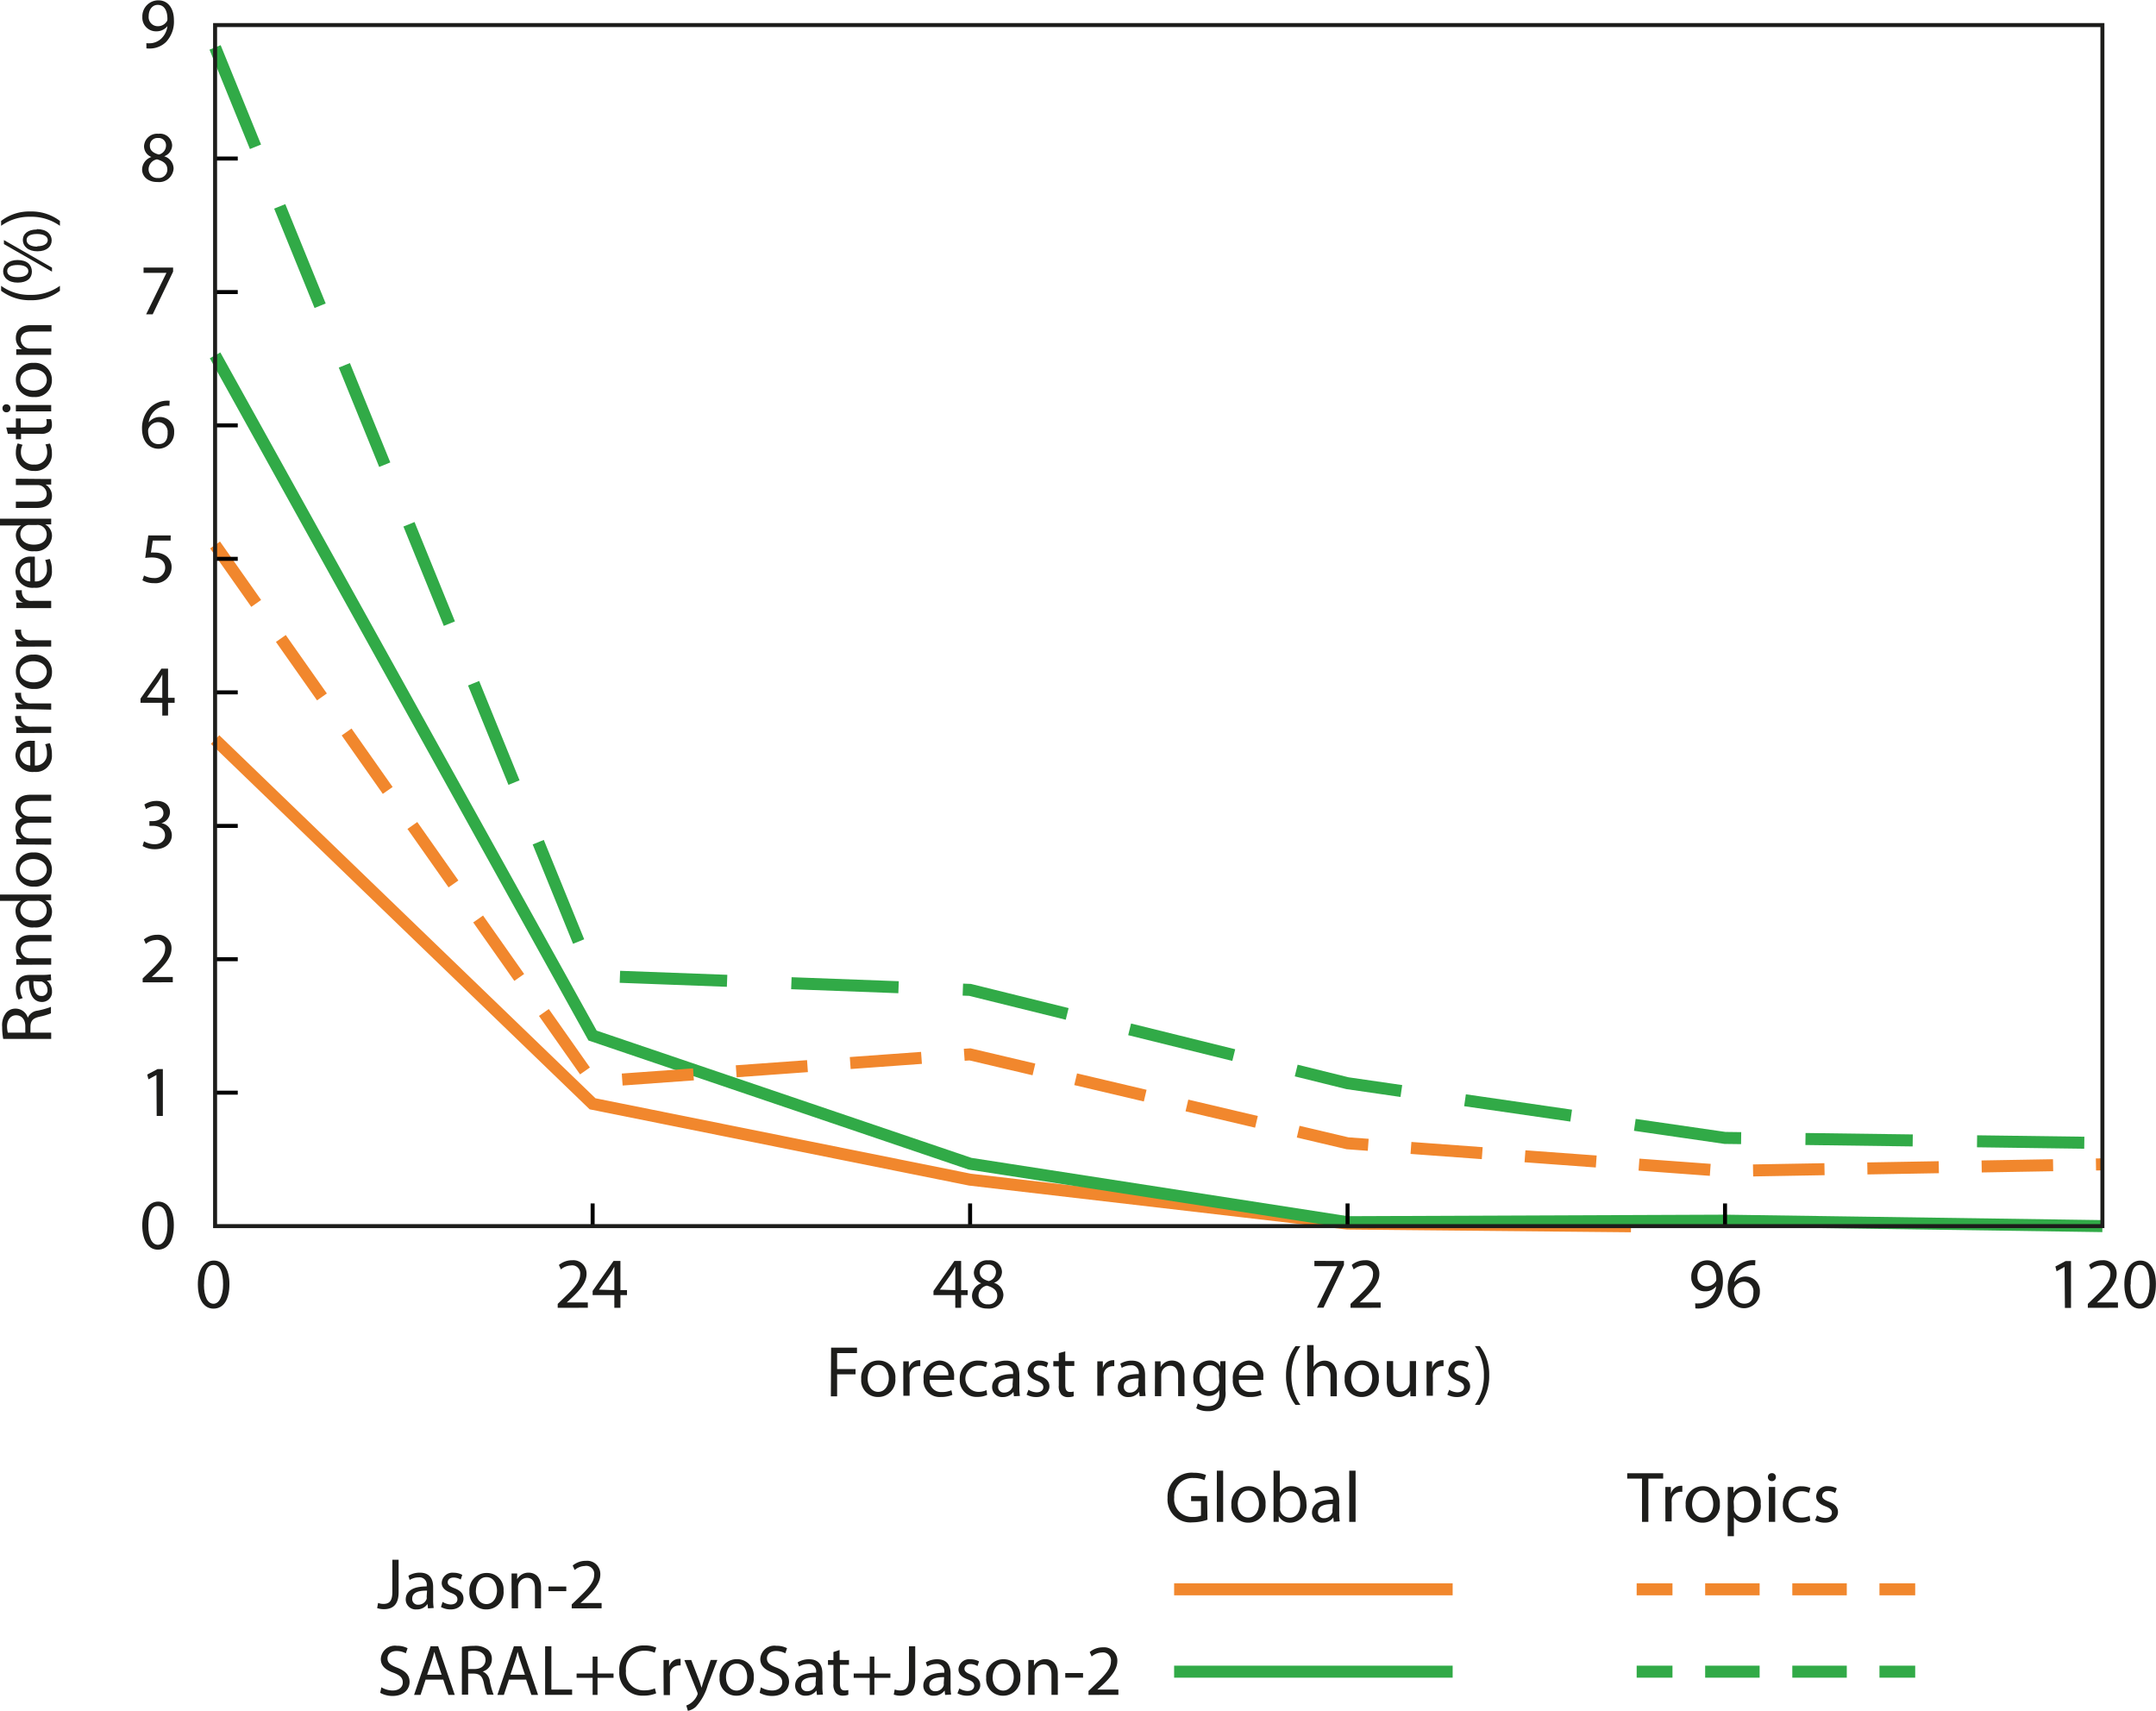 <svg xmlns="http://www.w3.org/2000/svg" viewBox="0 0 269.14 213.57"><title>NL149 S Abdalla_ALTIMETER_Figure 5</title><polyline points="26.85 92.32 73.97 137.79 121.09 147.26 168.21 152.74 203.6 153.08" fill="none" stroke="#f1872d" stroke-miterlimit="10" stroke-width="1.5"/><polyline points="26.85 44.36 73.97 129.27 121.09 145.27 168.21 152.57 215.33 152.38 262.45 153.06" fill="none" stroke="#31aa47" stroke-miterlimit="10" stroke-width="1.5"/><polyline points="26.85 68.03 73.97 135.03 121.09 131.62 168.21 142.72 215.33 146.17 262.45 145.35" fill="none" stroke="#f1872d" stroke-miterlimit="10" stroke-width="1.5" stroke-dasharray="8.92 5.35"/><polyline points="26.85 5.92 73.97 121.81 121.09 123.57 168.21 135.22 215.33 142.05 262.45 142.68" fill="none" stroke="#31aa47" stroke-miterlimit="10" stroke-width="1.5" stroke-dasharray="13.39 8.03"/><path d="M76,156.15v-2.83m47.12,2.83v-2.83m47.12,2.83v-2.83m47.12,2.83v-2.83" transform="translate(-2.02 -3.09)" fill="none" stroke="#000" stroke-miterlimit="10" stroke-width="0.5"/><path d="M259.75,161.24h0l-1,.55-.15-.6,1.28-.68h.67v5.85h-.76Z" transform="translate(-2.02 -3.09)" fill="#1d1d1b"/><path d="M262.65,166.35v-.49l.62-.6c1.49-1.42,2.17-2.18,2.18-3.06a1,1,0,0,0-1.16-1.14,2,2,0,0,0-1.24.5l-.25-.56a2.57,2.57,0,0,1,1.66-.59,1.65,1.65,0,0,1,1.79,1.7c0,1.08-.78,2-2,3.14l-.47.43v0h2.63v.66Z" transform="translate(-2.02 -3.09)" fill="#1d1d1b"/><path d="M271.15,163.36c0,2-.74,3.09-2,3.09-1.14,0-1.92-1.07-1.94-3s.85-3,2-3S271.15,161.5,271.15,163.36Zm-3.18.09c0,1.52.47,2.39,1.19,2.39s1.2-.95,1.2-2.44S270,161,269.17,161,268,161.86,268,163.45Z" transform="translate(-2.02 -3.09)" fill="#1d1d1b"/><path d="M213.63,165.79a3.31,3.31,0,0,0,.64,0,2.21,2.21,0,0,0,1.22-.57,2.57,2.57,0,0,0,.77-1.56h0a1.71,1.71,0,0,1-1.38.63,1.69,1.69,0,0,1-1.73-1.79,2,2,0,0,1,2-2.08c1.2,0,1.94,1,1.94,2.47a3.7,3.7,0,0,1-1,2.75,2.93,2.93,0,0,1-1.7.78,3.71,3.71,0,0,1-.73,0Zm.29-3.37a1.13,1.13,0,0,0,1.13,1.24,1.31,1.31,0,0,0,1.15-.61.52.52,0,0,0,.07-.29c0-1-.37-1.76-1.2-1.76C214.39,161,213.91,161.6,213.91,162.42Z" transform="translate(-2.02 -3.09)" fill="#1d1d1b"/><path d="M221.12,161.05a2.86,2.86,0,0,0-.59,0,2.38,2.38,0,0,0-2,2.08h0a1.78,1.78,0,0,1,3.18,1.21,2,2,0,0,1-1.94,2.06c-1.25,0-2.07-1-2.07-2.49a3.68,3.68,0,0,1,1-2.64,3.18,3.18,0,0,1,1.87-.86,3.78,3.78,0,0,1,.58,0Zm-.22,3.38a1.19,1.19,0,0,0-1.21-1.34,1.3,1.3,0,0,0-1.13.72.67.67,0,0,0-.09.35c0,1,.46,1.67,1.29,1.67S220.9,165.27,220.9,164.43Z" transform="translate(-2.02 -3.09)" fill="#1d1d1b"/><path d="M169.79,160.5V161l-2.55,5.33h-.82l2.54-5.18v0H166.1v-.66Z" transform="translate(-2.02 -3.09)" fill="#1d1d1b"/><path d="M170.61,166.35v-.49l.62-.6c1.49-1.42,2.17-2.18,2.18-3.06a1,1,0,0,0-1.16-1.14,2,2,0,0,0-1.24.5l-.25-.56a2.57,2.57,0,0,1,1.66-.59,1.65,1.65,0,0,1,1.79,1.7c0,1.08-.78,2-2,3.14l-.47.43v0h2.63v.66Z" transform="translate(-2.02 -3.09)" fill="#1d1d1b"/><path d="M121.27,166.35v-1.59h-2.72v-.52l2.61-3.74H122v3.64h.82v.62H122v1.59Zm0-2.21v-2c0-.31,0-.61,0-.92h0c-.18.34-.32.59-.49.86l-1.43,2v0Z" transform="translate(-2.02 -3.09)" fill="#1d1d1b"/><path d="M123.36,164.86a1.67,1.67,0,0,1,1.16-1.57v0a1.45,1.45,0,0,1-.93-1.31,1.64,1.64,0,0,1,1.81-1.56,1.51,1.51,0,0,1,1.7,1.44,1.49,1.49,0,0,1-1,1.37v0a1.62,1.62,0,0,1,1.18,1.51,1.8,1.8,0,0,1-2,1.7C124.1,166.45,123.36,165.72,123.36,164.86Zm3.15,0c0-.71-.5-1.05-1.29-1.28a1.27,1.27,0,0,0-1.05,1.21,1.08,1.08,0,0,0,1.17,1.12A1.06,1.06,0,0,0,126.51,164.83Zm-2.18-2.93c0,.58.44.9,1.12,1.08a1.15,1.15,0,0,0,.89-1.06.91.91,0,0,0-1-1A.93.93,0,0,0,124.33,161.9Z" transform="translate(-2.02 -3.09)" fill="#1d1d1b"/><path d="M71.64,166.35v-.49l.62-.6c1.49-1.42,2.17-2.18,2.18-3.06a1,1,0,0,0-1.16-1.14,2,2,0,0,0-1.24.5l-.25-.56a2.57,2.57,0,0,1,1.66-.59,1.65,1.65,0,0,1,1.79,1.7c0,1.08-.78,2-2,3.14l-.47.43v0h2.63v.66Z" transform="translate(-2.02 -3.09)" fill="#1d1d1b"/><path d="M78.71,166.35v-1.59H76v-.52l2.61-3.74h.86v3.64h.82v.62h-.82v1.59Zm0-2.21v-2c0-.31,0-.61,0-.92h0c-.18.34-.32.59-.49.86l-1.43,2v0Z" transform="translate(-2.02 -3.09)" fill="#1d1d1b"/><path d="M30.66,163.36c0,2-.74,3.09-2,3.09-1.14,0-1.92-1.07-1.94-3s.85-3,2-3S30.66,161.5,30.66,163.36Zm-3.18.09c0,1.52.47,2.39,1.19,2.39s1.2-.95,1.2-2.44S29.5,161,28.68,161,27.49,161.86,27.49,163.45Z" transform="translate(-2.02 -3.09)" fill="#1d1d1b"/><path d="M105.77,171.32H109V172h-2.48v2h2.3v.65h-2.3v2.75h-.78Z" transform="translate(-2.02 -3.09)" fill="#1d1d1b"/><path d="M113.79,175.17a2.13,2.13,0,0,1-2.17,2.31,2.07,2.07,0,0,1-2.09-2.24,2.13,2.13,0,0,1,2.16-2.31A2.06,2.06,0,0,1,113.79,175.17Zm-3.46,0c0,1,.55,1.67,1.32,1.67s1.32-.71,1.32-1.69c0-.74-.37-1.67-1.31-1.67S110.33,174.39,110.33,175.22Z" transform="translate(-2.02 -3.09)" fill="#1d1d1b"/><path d="M114.78,174.39c0-.51,0-1,0-1.36h.69l0,.86h0a1.31,1.31,0,0,1,1.21-1,.87.87,0,0,1,.22,0v.75a1.15,1.15,0,0,0-.27,0,1.11,1.11,0,0,0-1.06,1,2.21,2.21,0,0,0,0,.37v2.32h-.78Z" transform="translate(-2.02 -3.09)" fill="#1d1d1b"/><path d="M118.08,175.35a1.4,1.4,0,0,0,1.49,1.51,2.87,2.87,0,0,0,1.21-.22l.13.57a3.53,3.53,0,0,1-1.45.27,2,2,0,0,1-2.14-2.2,2.11,2.11,0,0,1,2-2.35,1.85,1.85,0,0,1,1.8,2.05,2.94,2.94,0,0,1,0,.37Zm2.32-.57a1.13,1.13,0,0,0-1.1-1.29,1.31,1.31,0,0,0-1.22,1.29Z" transform="translate(-2.02 -3.09)" fill="#1d1d1b"/><path d="M125.25,177.22a2.91,2.91,0,0,1-1.25.25,2.07,2.07,0,0,1-2.17-2.22,2.21,2.21,0,0,1,2.34-2.31,2.66,2.66,0,0,1,1.1.22l-.18.61a1.84,1.84,0,0,0-.92-.21,1.64,1.64,0,0,0,0,3.28,2.26,2.26,0,0,0,1-.22Z" transform="translate(-2.02 -3.09)" fill="#1d1d1b"/><path d="M128.59,177.39l-.06-.55h0a1.62,1.62,0,0,1-1.33.65,1.24,1.24,0,0,1-1.33-1.25c0-1.05.94-1.63,2.62-1.62v-.09a.9.9,0,0,0-1-1,2.17,2.17,0,0,0-1.13.32l-.18-.52a2.7,2.7,0,0,1,1.43-.39c1.33,0,1.66.91,1.66,1.78v1.63a6.16,6.16,0,0,0,.07,1Zm-.12-2.22c-.86,0-1.85.13-1.85,1a.7.7,0,0,0,.75.76,1.08,1.08,0,0,0,1.05-.73.82.82,0,0,0,0-.25Z" transform="translate(-2.02 -3.09)" fill="#1d1d1b"/><path d="M130.41,176.58a2.07,2.07,0,0,0,1,.32c.58,0,.85-.29.85-.65s-.23-.58-.81-.8c-.78-.28-1.15-.71-1.15-1.23a1.34,1.34,0,0,1,1.5-1.28,2.18,2.18,0,0,1,1.07.27l-.2.58a1.7,1.7,0,0,0-.89-.25c-.47,0-.73.27-.73.59s.26.52.83.74c.76.29,1.14.67,1.14,1.31s-.59,1.31-1.63,1.31a2.49,2.49,0,0,1-1.22-.3Z" transform="translate(-2.02 -3.09)" fill="#1d1d1b"/><path d="M135,171.78V173h1.13v.6H135V176c0,.54.15.85.59.85a1.75,1.75,0,0,0,.46-.05l0,.59a2,2,0,0,1-.7.11,1.1,1.1,0,0,1-.85-.33,1.61,1.61,0,0,1-.31-1.13v-2.38h-.68V173h.68v-1Z" transform="translate(-2.02 -3.09)" fill="#1d1d1b"/><path d="M139,174.39c0-.51,0-1,0-1.36h.69l0,.86h0a1.31,1.31,0,0,1,1.21-1,.87.87,0,0,1,.22,0v.75a1.15,1.15,0,0,0-.27,0,1.11,1.11,0,0,0-1.06,1,2.21,2.21,0,0,0,0,.37v2.32H139Z" transform="translate(-2.02 -3.09)" fill="#1d1d1b"/><path d="M144.28,177.39l-.06-.55h0a1.62,1.62,0,0,1-1.33.65,1.24,1.24,0,0,1-1.33-1.25c0-1.05.94-1.63,2.62-1.62v-.09a.9.9,0,0,0-1-1,2.17,2.17,0,0,0-1.13.32l-.18-.52a2.7,2.7,0,0,1,1.43-.39c1.33,0,1.66.91,1.66,1.78v1.63a6.16,6.16,0,0,0,.07,1Zm-.12-2.22c-.86,0-1.85.13-1.85,1a.7.7,0,0,0,.75.76,1.08,1.08,0,0,0,1.05-.73.82.82,0,0,0,0-.25Z" transform="translate(-2.02 -3.09)" fill="#1d1d1b"/><path d="M146.2,174.21c0-.45,0-.82,0-1.18h.7l0,.72h0a1.6,1.6,0,0,1,1.44-.82c.6,0,1.54.36,1.54,1.85v2.6h-.79v-2.51c0-.7-.26-1.29-1-1.29a1.13,1.13,0,0,0-1.06.81,1.14,1.14,0,0,0-.05.37v2.62h-.79Z" transform="translate(-2.02 -3.09)" fill="#1d1d1b"/><path d="M155,173c0,.32,0,.67,0,1.2v2.53a2.51,2.51,0,0,1-.62,2,2.31,2.31,0,0,1-1.58.52,2.81,2.81,0,0,1-1.45-.36l.2-.6a2.45,2.45,0,0,0,1.28.34c.81,0,1.4-.42,1.4-1.52v-.49h0a1.56,1.56,0,0,1-1.39.73,2,2,0,0,1-1.85-2.12,2.09,2.09,0,0,1,2-2.31,1.45,1.45,0,0,1,1.36.76h0l0-.66Zm-.82,1.72a1.13,1.13,0,0,0,0-.36,1.14,1.14,0,0,0-1.11-.84c-.76,0-1.3.64-1.3,1.65,0,.86.43,1.57,1.29,1.57a1.16,1.16,0,0,0,1.1-.81,1.38,1.38,0,0,0,.06-.42Z" transform="translate(-2.02 -3.09)" fill="#1d1d1b"/><path d="M156.67,175.35a1.4,1.4,0,0,0,1.49,1.51,2.86,2.86,0,0,0,1.21-.22l.14.57a3.54,3.54,0,0,1-1.45.27,2,2,0,0,1-2.14-2.2,2.12,2.12,0,0,1,2-2.35,1.85,1.85,0,0,1,1.8,2.05,3,3,0,0,1,0,.37Zm2.32-.57a1.13,1.13,0,0,0-1.1-1.29,1.31,1.31,0,0,0-1.21,1.29Z" transform="translate(-2.02 -3.09)" fill="#1d1d1b"/><path d="M164.36,171.14a5.94,5.94,0,0,0-1.13,3.68,6.06,6.06,0,0,0,1.13,3.65h-.62a5.82,5.82,0,0,1-1.18-3.65,5.94,5.94,0,0,1,1.18-3.68Z" transform="translate(-2.02 -3.09)" fill="#1d1d1b"/><path d="M165.2,171H166v2.72h0a1.47,1.47,0,0,1,.57-.56,1.64,1.64,0,0,1,.81-.22c.58,0,1.52.36,1.52,1.86v2.59h-.79v-2.5c0-.7-.26-1.3-1-1.3a1.14,1.14,0,0,0-1.06.79.94.94,0,0,0-.05.38v2.63h-.79Z" transform="translate(-2.02 -3.09)" fill="#1d1d1b"/><path d="M174.14,175.17a2.13,2.13,0,0,1-2.17,2.31,2.07,2.07,0,0,1-2.09-2.24,2.13,2.13,0,0,1,2.16-2.31A2.06,2.06,0,0,1,174.14,175.17Zm-3.46,0c0,1,.55,1.67,1.32,1.67s1.32-.71,1.32-1.69c0-.74-.37-1.67-1.31-1.67S170.68,174.39,170.68,175.22Z" transform="translate(-2.02 -3.09)" fill="#1d1d1b"/><path d="M178.78,176.2c0,.45,0,.85,0,1.19h-.7l0-.71h0a1.64,1.64,0,0,1-1.44.81c-.68,0-1.5-.38-1.5-1.91V173h.79v2.41c0,.83.25,1.39,1,1.39a1.15,1.15,0,0,0,1-.72,1.16,1.16,0,0,0,.07-.41V173h.79Z" transform="translate(-2.02 -3.09)" fill="#1d1d1b"/><path d="M180.1,174.39c0-.51,0-1,0-1.36h.69l0,.86h0a1.31,1.31,0,0,1,1.21-1,.87.87,0,0,1,.22,0v.75a1.16,1.16,0,0,0-.27,0,1.11,1.11,0,0,0-1.06,1,2.16,2.16,0,0,0,0,.37v2.32h-.78Z" transform="translate(-2.02 -3.09)" fill="#1d1d1b"/><path d="M182.93,176.58a2.08,2.08,0,0,0,1,.32c.58,0,.85-.29.85-.65s-.22-.58-.81-.8c-.78-.28-1.15-.71-1.15-1.23a1.34,1.34,0,0,1,1.5-1.28,2.18,2.18,0,0,1,1.07.27l-.2.58a1.7,1.7,0,0,0-.89-.25c-.47,0-.73.27-.73.59s.26.52.83.74c.76.29,1.14.67,1.14,1.31s-.59,1.31-1.63,1.31a2.49,2.49,0,0,1-1.22-.3Z" transform="translate(-2.02 -3.09)" fill="#1d1d1b"/><path d="M186.13,178.47a6.09,6.09,0,0,0,1.13-3.68,6,6,0,0,0-1.13-3.66h.61a5.73,5.73,0,0,1,1.18,3.66,5.84,5.84,0,0,1-1.18,3.67Z" transform="translate(-2.02 -3.09)" fill="#1d1d1b"/><path d="M2.42,132.78a8.15,8.15,0,0,1-.13-1.5,2.48,2.48,0,0,1,.5-1.76A1.51,1.51,0,0,1,3.94,129a1.59,1.59,0,0,1,1.55,1.14h0a1.51,1.51,0,0,1,1.22-.89,9.66,9.66,0,0,0,1.67-.47v.81A7.88,7.88,0,0,1,7,130c-.84.18-1.15.5-1.18,1.21V132H8.41v.78ZM5.18,132v-.8c0-.84-.46-1.37-1.15-1.37s-1.13.57-1.13,1.4A3.2,3.2,0,0,0,3,132Z" transform="translate(-2.02 -3.09)" fill="#1d1d1b"/><path d="M8.41,125.45l-.55.06v0a1.62,1.62,0,0,1,.65,1.33,1.24,1.24,0,0,1-1.25,1.33c-1.05,0-1.63-.94-1.62-2.62H5.54a.9.9,0,0,0-1,1,2.17,2.17,0,0,0,.32,1.13l-.52.18A2.71,2.71,0,0,1,4,126.45c0-1.33.91-1.66,1.78-1.66H7.36a6.16,6.16,0,0,0,1-.07Zm-2.22.12c0,.86.14,1.85,1,1.85a.7.7,0,0,0,.76-.75,1.08,1.08,0,0,0-.73-1.05.85.85,0,0,0-.25,0Z" transform="translate(-2.02 -3.09)" fill="#1d1d1b"/><path d="M5.23,123.52c-.45,0-.82,0-1.18,0v-.7l.72,0v0A1.6,1.6,0,0,1,4,121.35c0-.6.36-1.54,1.85-1.54h2.6v.79H5.9c-.7,0-1.29.26-1.29,1a1.16,1.16,0,0,0,1.18,1.12H8.41v.79Z" transform="translate(-2.02 -3.09)" fill="#1d1d1b"/><path d="M2,114.76H7.28c.39,0,.83,0,1.13,0v.71l-.76,0v0A1.61,1.61,0,0,1,8.51,117a2,2,0,0,1-2.21,1.86,2.08,2.08,0,0,1-2.34-2,1.46,1.46,0,0,1,.67-1.31v0H2Zm3.81.79a1.38,1.38,0,0,0-.33,0,1.16,1.16,0,0,0-.92,1.14c0,.82.72,1.31,1.68,1.31s1.61-.43,1.61-1.29a1.19,1.19,0,0,0-.95-1.16,1.36,1.36,0,0,0-.34,0Z" transform="translate(-2.02 -3.09)" fill="#1d1d1b"/><path d="M6.19,109.51a2.13,2.13,0,0,1,2.31,2.17,2.07,2.07,0,0,1-2.24,2.09A2.13,2.13,0,0,1,4,111.6,2.06,2.06,0,0,1,6.19,109.51Zm0,3.46c1,0,1.67-.55,1.67-1.32s-.71-1.32-1.69-1.32c-.74,0-1.67.37-1.67,1.31S5.41,113,6.24,113Z" transform="translate(-2.02 -3.09)" fill="#1d1d1b"/><path d="M5.23,108.51c-.45,0-.82,0-1.18,0v-.69l.7,0v0a1.5,1.5,0,0,1-.8-1.37,1.29,1.29,0,0,1,.87-1.23v0a1.8,1.8,0,0,1-.57-.49,1.49,1.49,0,0,1-.31-1c0-.58.38-1.43,1.89-1.43H8.41v.77H5.94c-.84,0-1.34.31-1.34.95a1,1,0,0,0,.72.94,1.3,1.3,0,0,0,.4.06H8.41v.77H5.8c-.69,0-1.2.31-1.2.91a1.08,1.08,0,0,0,.79,1,1.1,1.1,0,0,0,.39.06H8.41v.77Z" transform="translate(-2.02 -3.09)" fill="#1d1d1b"/><path d="M6.37,98.65a1.4,1.4,0,0,0,1.51-1.49A2.86,2.86,0,0,0,7.66,96l.57-.14a3.54,3.54,0,0,1,.27,1.45,2,2,0,0,1-2.2,2.14,2.12,2.12,0,0,1-2.35-2A1.85,1.85,0,0,1,6,95.57a3,3,0,0,1,.37,0Zm-.57-2.32a1.13,1.13,0,0,0-1.29,1.1,1.31,1.31,0,0,0,1.29,1.21Z" transform="translate(-2.02 -3.09)" fill="#1d1d1b"/><path d="M5.41,94.59c-.51,0-1,0-1.36,0v-.69l.86,0v0a1.31,1.31,0,0,1-1-1.21.85.85,0,0,1,0-.22h.75a1.19,1.19,0,0,0,0,.27,1.11,1.11,0,0,0,1,1.06,2.17,2.17,0,0,0,.37,0H8.41v.78Z" transform="translate(-2.02 -3.09)" fill="#1d1d1b"/><path d="M5.41,91.61c-.51,0-1,0-1.36,0V91l.86,0v0a1.31,1.31,0,0,1-1-1.21.85.85,0,0,1,0-.22h.75a1.19,1.19,0,0,0,0,.27,1.11,1.11,0,0,0,1,1.06,2.17,2.17,0,0,0,.37,0H8.41v.78Z" transform="translate(-2.02 -3.09)" fill="#1d1d1b"/><path d="M6.19,84.81A2.13,2.13,0,0,1,8.51,87a2.07,2.07,0,0,1-2.24,2.09A2.13,2.13,0,0,1,4,86.91,2.06,2.06,0,0,1,6.19,84.81Zm0,3.46c1,0,1.67-.55,1.67-1.32s-.71-1.32-1.69-1.32c-.74,0-1.67.37-1.67,1.31S5.41,88.27,6.24,88.27Z" transform="translate(-2.02 -3.09)" fill="#1d1d1b"/><path d="M5.41,83.81c-.51,0-1,0-1.36,0v-.69l.86,0v0a1.31,1.31,0,0,1-1-1.21.85.85,0,0,1,0-.22h.75a1.18,1.18,0,0,0,0,.27,1.11,1.11,0,0,0,1,1.06,2.17,2.17,0,0,0,.37,0H8.41v.78Z" transform="translate(-2.02 -3.09)" fill="#1d1d1b"/><path d="M5.41,79c-.51,0-1,0-1.36,0v-.69l.86,0v0A1.31,1.31,0,0,1,4,77a.86.86,0,0,1,0-.23h.75a1.19,1.19,0,0,0,0,.27,1.11,1.11,0,0,0,1,1.06,2.22,2.22,0,0,0,.37,0H8.41V79Z" transform="translate(-2.02 -3.09)" fill="#1d1d1b"/><path d="M6.37,75.67a1.4,1.4,0,0,0,1.51-1.49A2.87,2.87,0,0,0,7.66,73l.57-.13a3.53,3.53,0,0,1,.27,1.45,2,2,0,0,1-2.2,2.14,2.12,2.12,0,0,1-2.35-2A1.85,1.85,0,0,1,6,72.58a2.94,2.94,0,0,1,.37,0Zm-.57-2.32a1.13,1.13,0,0,0-1.29,1.1,1.31,1.31,0,0,0,1.29,1.22Z" transform="translate(-2.02 -3.09)" fill="#1d1d1b"/><path d="M2,67.84H7.28c.39,0,.83,0,1.13,0v.71l-.76,0v0a1.61,1.61,0,0,1,.86,1.49,2,2,0,0,1-2.21,1.86A2.08,2.08,0,0,1,4,70a1.46,1.46,0,0,1,.67-1.31v0H2Zm3.81.79a1.41,1.41,0,0,0-.33,0,1.17,1.17,0,0,0-.92,1.14c0,.82.72,1.31,1.68,1.31s1.61-.43,1.61-1.29a1.19,1.19,0,0,0-.95-1.16,1.39,1.39,0,0,0-.34,0Z" transform="translate(-2.02 -3.09)" fill="#1d1d1b"/><path d="M7.22,62.88c.45,0,.85,0,1.19,0v.7l-.71,0v0A1.64,1.64,0,0,1,8.51,65c0,.68-.38,1.5-1.91,1.5H4v-.79H6.46c.83,0,1.39-.25,1.39-1a1.15,1.15,0,0,0-.72-1,1.16,1.16,0,0,0-.41-.07H4v-.79Z" transform="translate(-2.02 -3.09)" fill="#1d1d1b"/><path d="M8.25,58.46a2.92,2.92,0,0,1,.25,1.25,2.07,2.07,0,0,1-2.22,2.17A2.21,2.21,0,0,1,4,59.54a2.65,2.65,0,0,1,.23-1.1l.61.18a1.83,1.83,0,0,0-.21.92,1.51,1.51,0,0,0,1.65,1.54,1.49,1.49,0,0,0,1.63-1.51,2.25,2.25,0,0,0-.22-1Z" transform="translate(-2.02 -3.09)" fill="#1d1d1b"/><path d="M2.8,56.46H4V55.33h.6v1.13H7c.54,0,.85-.15.85-.59a1.74,1.74,0,0,0-.05-.46l.59,0a1.94,1.94,0,0,1,.11.7,1.1,1.1,0,0,1-.33.85A1.61,1.61,0,0,1,7,57.24H4.65v.68H4v-.68H3Z" transform="translate(-2.02 -3.09)" fill="#1d1d1b"/><path d="M2.83,53.56a.49.49,0,0,1,0,1,.48.48,0,0,1-.5-.5A.47.47,0,0,1,2.83,53.56Zm5.58.88H4v-.79H8.41Z" transform="translate(-2.02 -3.09)" fill="#1d1d1b"/><path d="M6.19,48.39a2.13,2.13,0,0,1,2.31,2.17,2.07,2.07,0,0,1-2.24,2.09A2.13,2.13,0,0,1,4,50.49,2.06,2.06,0,0,1,6.19,48.39Zm0,3.46c1,0,1.67-.55,1.67-1.32S7.2,49.2,6.22,49.2c-.74,0-1.67.37-1.67,1.31S5.41,51.85,6.24,51.85Z" transform="translate(-2.02 -3.09)" fill="#1d1d1b"/><path d="M5.23,47.39c-.45,0-.82,0-1.18,0v-.7l.72,0v0A1.6,1.6,0,0,1,4,45.22c0-.6.36-1.54,1.85-1.54h2.6v.79H5.9c-.7,0-1.29.26-1.29,1A1.16,1.16,0,0,0,5.79,46.6H8.41v.79Z" transform="translate(-2.02 -3.09)" fill="#1d1d1b"/><path d="M2.16,38.77A5.94,5.94,0,0,0,5.84,39.9,6.07,6.07,0,0,0,9.5,38.77v.62a5.82,5.82,0,0,1-3.66,1.18,5.94,5.94,0,0,1-3.68-1.18Z" transform="translate(-2.02 -3.09)" fill="#1d1d1b"/><path d="M8.51,37l-6-3.44v-.5l6,3.44ZM4.2,35.55C5.44,35.55,6,36.19,6,37s-.58,1.36-1.76,1.37-1.83-.64-1.83-1.41S3.09,35.55,4.2,35.55Zm.05,2.14c.75,0,1.31-.26,1.31-.76s-.56-.76-1.33-.76-1.31.21-1.31.76S3.52,37.69,4.26,37.69Zm2.37-6c1.23,0,1.85.65,1.85,1.4s-.58,1.36-1.76,1.37-1.84-.64-1.84-1.41S5.51,31.74,6.62,31.74Zm.05,2.14c.75,0,1.31-.28,1.31-.77s-.56-.76-1.33-.76-1.31.21-1.31.76S5.94,33.88,6.68,33.88Z" transform="translate(-2.02 -3.09)" fill="#1d1d1b"/><path d="M9.5,31.28a6.09,6.09,0,0,0-3.68-1.13,6,6,0,0,0-3.66,1.13v-.61a5.73,5.73,0,0,1,3.66-1.18A5.84,5.84,0,0,1,9.5,30.67Z" transform="translate(-2.02 -3.09)" fill="#1d1d1b"/><path d="M28.87,139.49H31.7m-2.83-16.66H31.7m-2.83-16.64H31.7M28.87,89.52H31.7M28.87,72.85H31.7M28.87,56.19H31.7M28.87,39.55H31.7M28.87,22.88H31.7" transform="translate(-2.02 -3.09)" fill="none" stroke="#000" stroke-miterlimit="10" stroke-width="0.5"/><path d="M23.72,156c0,2-.74,3.09-2,3.09-1.14,0-1.92-1.07-1.94-3s.85-3,2-3S23.72,154.15,23.72,156Zm-3.18.09c0,1.52.47,2.39,1.19,2.39s1.2-.95,1.2-2.44-.37-2.39-1.19-2.39S20.54,154.51,20.54,156.11Z" transform="translate(-2.02 -3.09)" fill="#1d1d1b"/><path d="M21.55,137.28h0l-1,.55-.15-.6,1.28-.68h.67v5.85h-.77Z" transform="translate(-2.02 -3.09)" fill="#1d1d1b"/><path d="M19.83,125.72v-.49l.62-.6c1.49-1.42,2.17-2.18,2.18-3.06a1,1,0,0,0-1.16-1.14,2,2,0,0,0-1.24.5l-.25-.56a2.57,2.57,0,0,1,1.66-.59,1.65,1.65,0,0,1,1.79,1.7c0,1.08-.78,2-2,3.14l-.47.43v0h2.63v.66Z" transform="translate(-2.02 -3.09)" fill="#1d1d1b"/><path d="M20,108.11a2.65,2.65,0,0,0,1.3.37c1,0,1.33-.65,1.32-1.13,0-.82-.75-1.17-1.51-1.17h-.44v-.59h.44c.58,0,1.31-.3,1.31-1,0-.47-.3-.88-1-.88a2.15,2.15,0,0,0-1.17.39l-.21-.58a2.79,2.79,0,0,1,1.53-.45c1.15,0,1.67.68,1.67,1.4a1.45,1.45,0,0,1-1.08,1.38v0a1.52,1.52,0,0,1,1.31,1.5c0,.94-.73,1.75-2.13,1.75a3,3,0,0,1-1.52-.4Z" transform="translate(-2.02 -3.09)" fill="#1d1d1b"/><path d="M22.28,92.42V90.82H19.56V90.3l2.61-3.74H23V90.2h.82v.62H23v1.59Zm0-2.21v-2c0-.31,0-.61,0-.92h0c-.18.34-.32.59-.49.86l-1.43,2v0Z" transform="translate(-2.02 -3.09)" fill="#1d1d1b"/><path d="M23.32,70.57H21.09l-.23,1.5a3.12,3.12,0,0,1,.48,0,2.47,2.47,0,0,1,1.26.32,1.67,1.67,0,0,1,.84,1.5,2,2,0,0,1-2.18,2,2.86,2.86,0,0,1-1.46-.36l.2-.6a2.62,2.62,0,0,0,1.25.32,1.29,1.29,0,0,0,1.39-1.27c0-.76-.51-1.3-1.68-1.3a6.07,6.07,0,0,0-.81.06l.38-2.81h2.8Z" transform="translate(-2.02 -3.09)" fill="#1d1d1b"/><path d="M23.17,53.75a2.86,2.86,0,0,0-.59,0,2.38,2.38,0,0,0-2,2.08h0a1.78,1.78,0,0,1,3.18,1.22,2,2,0,0,1-1.94,2.06c-1.25,0-2.07-1-2.07-2.49a3.68,3.68,0,0,1,1-2.64,3.19,3.19,0,0,1,1.87-.86,3.85,3.85,0,0,1,.58,0Zm-.23,3.38a1.19,1.19,0,0,0-1.21-1.34,1.3,1.3,0,0,0-1.13.72.68.68,0,0,0-.09.35c0,1,.46,1.67,1.29,1.67S22.95,58,22.95,57.13Z" transform="translate(-2.02 -3.09)" fill="#1d1d1b"/><path d="M23.63,36.49V37l-2.55,5.33h-.82l2.54-5.18v0H19.94v-.66Z" transform="translate(-2.02 -3.09)" fill="#1d1d1b"/><path d="M19.76,24.26a1.67,1.67,0,0,1,1.16-1.57v0A1.45,1.45,0,0,1,20,21.35a1.64,1.64,0,0,1,1.81-1.56,1.51,1.51,0,0,1,1.7,1.44,1.49,1.49,0,0,1-1,1.37v0a1.62,1.62,0,0,1,1.18,1.51,1.8,1.8,0,0,1-2,1.7C20.5,25.84,19.76,25.11,19.76,24.26Zm3.15,0c0-.71-.5-1.05-1.29-1.28a1.27,1.27,0,0,0-1.05,1.21,1.08,1.08,0,0,0,1.17,1.12A1.06,1.06,0,0,0,22.91,24.22ZM20.73,21.3c0,.58.44.9,1.12,1.08a1.15,1.15,0,0,0,.89-1.06.91.91,0,0,0-1-1A.93.93,0,0,0,20.73,21.3Z" transform="translate(-2.02 -3.09)" fill="#1d1d1b"/><path d="M20.29,8.48a3.31,3.31,0,0,0,.64,0,2.21,2.21,0,0,0,1.22-.57,2.57,2.57,0,0,0,.77-1.56h0A1.72,1.72,0,0,1,21.52,7a1.7,1.7,0,0,1-1.73-1.79,2,2,0,0,1,2-2.08c1.2,0,1.94,1,1.94,2.47a3.7,3.7,0,0,1-1,2.75,2.92,2.92,0,0,1-1.7.78,3.67,3.67,0,0,1-.73,0Zm.29-3.37A1.13,1.13,0,0,0,21.7,6.36a1.31,1.31,0,0,0,1.15-.61.52.52,0,0,0,.07-.29c0-1-.37-1.76-1.2-1.76C21.05,3.69,20.58,4.28,20.58,5.11Z" transform="translate(-2.02 -3.09)" fill="#1d1d1b"/><polygon points="26.85 153.06 26.85 3.13 262.45 3.13 262.45 153.06 26.85 153.06 26.85 153.06" fill="none" stroke="#1d1d1b" stroke-miterlimit="10" stroke-width="0.5"/><path d="M152.75,192.8a5.63,5.63,0,0,1-1.86.33,2.85,2.85,0,0,1-3.12-3.06,3,3,0,0,1,3.29-3.13,3.75,3.75,0,0,1,1.51.28l-.19.64a3.16,3.16,0,0,0-1.34-.26A2.27,2.27,0,0,0,148.6,190a2.22,2.22,0,0,0,2.34,2.45,2.56,2.56,0,0,0,1-.16v-1.81h-1.23v-.63h2Z" transform="translate(-2.02 -3.09)" fill="#1d1d1b"/><path d="M153.92,186.68h.79v6.39h-.79Z" transform="translate(-2.02 -3.09)" fill="#1d1d1b"/><path d="M160,190.86a2.13,2.13,0,0,1-2.17,2.31,2.07,2.07,0,0,1-2.09-2.24,2.13,2.13,0,0,1,2.16-2.31A2.06,2.06,0,0,1,160,190.86Zm-3.46,0c0,1,.55,1.67,1.32,1.67s1.32-.71,1.32-1.69c0-.74-.37-1.67-1.31-1.67S156.53,190.07,156.53,190.9Z" transform="translate(-2.02 -3.09)" fill="#1d1d1b"/><path d="M161,193.07c0-.3,0-.74,0-1.12v-5.27h.78v2.74h0a1.62,1.62,0,0,1,1.49-.8c1.08,0,1.84.9,1.84,2.22a2.07,2.07,0,0,1-2,2.33,1.55,1.55,0,0,1-1.46-.82h0l0,.72Zm.82-1.75a1.45,1.45,0,0,0,0,.29,1.22,1.22,0,0,0,1.19.93c.83,0,1.32-.67,1.32-1.67s-.45-1.62-1.3-1.62a1.26,1.26,0,0,0-1.21,1,1.58,1.58,0,0,0,0,.32Z" transform="translate(-2.02 -3.09)" fill="#1d1d1b"/><path d="M168.52,193.07l-.06-.55h0a1.62,1.62,0,0,1-1.33.65,1.24,1.24,0,0,1-1.33-1.25c0-1.05.94-1.63,2.62-1.62v-.09a.9.9,0,0,0-1-1,2.17,2.17,0,0,0-1.13.32l-.18-.52a2.7,2.7,0,0,1,1.43-.39c1.33,0,1.66.91,1.66,1.78V192a6.16,6.16,0,0,0,.07,1Zm-.12-2.22c-.86,0-1.85.13-1.85,1a.7.7,0,0,0,.75.76,1.08,1.08,0,0,0,1.05-.73.84.84,0,0,0,0-.25Z" transform="translate(-2.02 -3.09)" fill="#1d1d1b"/><path d="M170.45,186.68h.79v6.39h-.79Z" transform="translate(-2.02 -3.09)" fill="#1d1d1b"/><path d="M207,187.67h-1.85V187h4.49v.67h-1.85v5.4H207Z" transform="translate(-2.02 -3.09)" fill="#1d1d1b"/><path d="M209.91,190.07c0-.51,0-1,0-1.36h.69l0,.86h0a1.31,1.31,0,0,1,1.21-1,.88.88,0,0,1,.22,0v.75a1.16,1.16,0,0,0-.27,0,1.11,1.11,0,0,0-1.06,1,2.16,2.16,0,0,0,0,.37v2.32h-.78Z" transform="translate(-2.02 -3.09)" fill="#1d1d1b"/><path d="M216.71,190.86a2.13,2.13,0,0,1-2.17,2.31,2.07,2.07,0,0,1-2.09-2.24,2.13,2.13,0,0,1,2.16-2.31A2.06,2.06,0,0,1,216.71,190.86Zm-3.46,0c0,1,.55,1.67,1.32,1.67s1.32-.71,1.32-1.69c0-.74-.37-1.67-1.31-1.67S213.25,190.07,213.25,190.9Z" transform="translate(-2.02 -3.09)" fill="#1d1d1b"/><path d="M217.7,190.14c0-.56,0-1,0-1.42h.71l0,.75h0a1.71,1.71,0,0,1,1.55-.85,2,2,0,0,1,1.85,2.21,2.06,2.06,0,0,1-2,2.34,1.53,1.53,0,0,1-1.34-.68h0v2.37h-.78Zm.78,1.16a1.74,1.74,0,0,0,0,.32,1.22,1.22,0,0,0,1.19.93c.84,0,1.32-.68,1.32-1.68s-.46-1.62-1.3-1.62a1.26,1.26,0,0,0-1.2,1,1.31,1.31,0,0,0-.05.32Z" transform="translate(-2.02 -3.09)" fill="#1d1d1b"/><path d="M223.71,187.49a.49.49,0,0,1-1,0,.48.48,0,0,1,.5-.5A.47.47,0,0,1,223.71,187.49Zm-.88,5.58v-4.36h.79v4.36Z" transform="translate(-2.02 -3.09)" fill="#1d1d1b"/><path d="M228,192.91a2.91,2.91,0,0,1-1.25.25,2.07,2.07,0,0,1-2.17-2.22,2.21,2.21,0,0,1,2.34-2.31,2.66,2.66,0,0,1,1.1.22l-.18.61a1.84,1.84,0,0,0-.92-.21,1.64,1.64,0,0,0,0,3.28,2.26,2.26,0,0,0,1-.22Z" transform="translate(-2.02 -3.09)" fill="#1d1d1b"/><path d="M228.85,192.26a2.08,2.08,0,0,0,1,.32c.58,0,.85-.29.85-.65s-.22-.58-.81-.8c-.78-.28-1.15-.71-1.15-1.23a1.34,1.34,0,0,1,1.5-1.28,2.18,2.18,0,0,1,1.07.27l-.2.58a1.7,1.7,0,0,0-.89-.25c-.47,0-.73.27-.73.59s.26.52.83.74c.76.29,1.14.67,1.14,1.31s-.59,1.31-1.63,1.31a2.49,2.49,0,0,1-1.22-.3Z" transform="translate(-2.02 -3.09)" fill="#1d1d1b"/><path d="M51,197.8h.78v4.06c0,1.61-.79,2.11-1.84,2.11a2.53,2.53,0,0,1-.84-.14l.12-.64a1.86,1.86,0,0,0,.66.12c.7,0,1.12-.31,1.12-1.5Z" transform="translate(-2.02 -3.09)" fill="#1d1d1b"/><path d="M55.45,203.87l-.06-.55h0A1.62,1.62,0,0,1,54,204a1.24,1.24,0,0,1-1.33-1.25c0-1.05.94-1.63,2.62-1.62V201a.9.9,0,0,0-1-1,2.17,2.17,0,0,0-1.13.32L53,199.8a2.7,2.7,0,0,1,1.43-.39c1.33,0,1.66.91,1.66,1.78v1.63a6.16,6.16,0,0,0,.07,1Zm-.12-2.22c-.86,0-1.85.13-1.85,1a.7.7,0,0,0,.75.76,1.08,1.08,0,0,0,1.05-.73.82.82,0,0,0,0-.25Z" transform="translate(-2.02 -3.09)" fill="#1d1d1b"/><path d="M57.27,203.06a2.07,2.07,0,0,0,1,.32c.58,0,.85-.29.85-.65s-.23-.58-.81-.8c-.78-.28-1.15-.71-1.15-1.23a1.34,1.34,0,0,1,1.5-1.28,2.18,2.18,0,0,1,1.07.27l-.2.58a1.7,1.7,0,0,0-.89-.25c-.47,0-.73.27-.73.59s.26.52.83.74c.76.29,1.14.67,1.14,1.31S59.33,204,58.29,204a2.49,2.49,0,0,1-1.22-.3Z" transform="translate(-2.02 -3.09)" fill="#1d1d1b"/><path d="M64.88,201.66A2.13,2.13,0,0,1,62.71,204a2.07,2.07,0,0,1-2.09-2.24,2.13,2.13,0,0,1,2.16-2.31A2.06,2.06,0,0,1,64.88,201.66Zm-3.46,0c0,1,.55,1.67,1.32,1.67s1.32-.71,1.32-1.69c0-.74-.37-1.67-1.31-1.67S61.43,200.87,61.43,201.7Z" transform="translate(-2.02 -3.09)" fill="#1d1d1b"/><path d="M65.88,200.69c0-.45,0-.82,0-1.18h.7l0,.72h0a1.6,1.6,0,0,1,1.44-.82c.6,0,1.54.36,1.54,1.85v2.6H68.8v-2.51c0-.7-.26-1.29-1-1.29a1.13,1.13,0,0,0-1.06.81,1.14,1.14,0,0,0-.05.37v2.62h-.79Z" transform="translate(-2.02 -3.09)" fill="#1d1d1b"/><path d="M72.71,201.14v.58H70.49v-.58Z" transform="translate(-2.02 -3.09)" fill="#1d1d1b"/><path d="M73.39,203.87v-.49l.62-.6c1.49-1.42,2.17-2.18,2.18-3.06A1,1,0,0,0,75,198.58a2,2,0,0,0-1.24.5l-.25-.56a2.57,2.57,0,0,1,1.66-.59,1.65,1.65,0,0,1,1.79,1.7c0,1.08-.78,2-2,3.14l-.47.43v0h2.63v.66Z" transform="translate(-2.02 -3.09)" fill="#1d1d1b"/><path d="M49.63,213.72a2.78,2.78,0,0,0,1.4.4c.8,0,1.27-.42,1.27-1s-.32-.89-1.14-1.21c-1-.35-1.6-.86-1.6-1.72a1.75,1.75,0,0,1,2-1.65,2.77,2.77,0,0,1,1.34.3l-.22.64a2.41,2.41,0,0,0-1.15-.29c-.83,0-1.14.5-1.14.91,0,.57.37.85,1.21,1.17,1,.4,1.55.89,1.55,1.78s-.69,1.75-2.12,1.75a3.14,3.14,0,0,1-1.55-.39Z" transform="translate(-2.02 -3.09)" fill="#1d1d1b"/><path d="M55.15,212.76l-.63,1.91h-.81l2.06-6.07h.95l2.07,6.07H58l-.65-1.91Zm2-.61-.59-1.75c-.14-.4-.23-.76-.32-1.11h0c-.09.36-.19.73-.31,1.1l-.59,1.76Z" transform="translate(-2.02 -3.09)" fill="#1d1d1b"/><path d="M59.68,208.68a8.15,8.15,0,0,1,1.5-.13,2.48,2.48,0,0,1,1.76.5,1.51,1.51,0,0,1,.48,1.15,1.59,1.59,0,0,1-1.14,1.55v0a1.51,1.51,0,0,1,.89,1.22,9.66,9.66,0,0,0,.47,1.67h-.81a7.88,7.88,0,0,1-.41-1.45c-.18-.84-.5-1.15-1.22-1.18h-.74v2.63h-.78Zm.78,2.76h.8c.84,0,1.37-.46,1.37-1.15s-.57-1.13-1.4-1.13a3.21,3.21,0,0,0-.77.07Z" transform="translate(-2.02 -3.09)" fill="#1d1d1b"/><path d="M65.55,212.76l-.63,1.91h-.81l2.06-6.07h.95l2.07,6.07h-.84l-.65-1.91Zm2-.61-.59-1.75c-.14-.4-.23-.76-.32-1.11h0c-.09.36-.19.73-.31,1.1l-.59,1.76Z" transform="translate(-2.02 -3.09)" fill="#1d1d1b"/><path d="M70.07,208.6h.78V214h2.59v.66H70.07Z" transform="translate(-2.02 -3.09)" fill="#1d1d1b"/><path d="M76.61,209.88V212h2v.54h-2v2.13H76v-2.13H74V212h2v-2.12Z" transform="translate(-2.02 -3.09)" fill="#1d1d1b"/><path d="M83.93,214.47a3.88,3.88,0,0,1-1.6.29,2.84,2.84,0,0,1-3-3.07,3,3,0,0,1,3.17-3.19,3.25,3.25,0,0,1,1.44.27l-.19.64a2.86,2.86,0,0,0-1.22-.25,2.26,2.26,0,0,0-2.37,2.5,2.21,2.21,0,0,0,2.33,2.44,3.13,3.13,0,0,0,1.28-.25Z" transform="translate(-2.02 -3.09)" fill="#1d1d1b"/><path d="M84.85,211.67c0-.51,0-1,0-1.36h.69l0,.86h0a1.31,1.31,0,0,1,1.21-1,.88.88,0,0,1,.23,0V211a1.16,1.16,0,0,0-.27,0,1.11,1.11,0,0,0-1.06,1,2.21,2.21,0,0,0,0,.37v2.32h-.78Z" transform="translate(-2.02 -3.09)" fill="#1d1d1b"/><path d="M88.31,210.31l1,2.58c.1.29.21.63.28.89h0c.08-.26.17-.59.28-.91l.86-2.56h.84l-1.19,3.11a6.64,6.64,0,0,1-1.49,2.73,2.15,2.15,0,0,1-1,.51l-.2-.67a2.08,2.08,0,0,0,.69-.39,2.4,2.4,0,0,0,.67-.88.56.56,0,0,0,.06-.19.69.69,0,0,0-.05-.21l-1.61-4Z" transform="translate(-2.02 -3.09)" fill="#1d1d1b"/><path d="M96.11,212.46a2.13,2.13,0,0,1-2.17,2.31,2.07,2.07,0,0,1-2.09-2.24A2.13,2.13,0,0,1,94,210.21,2.06,2.06,0,0,1,96.11,212.46Zm-3.46,0c0,1,.55,1.67,1.32,1.67s1.32-.71,1.32-1.69c0-.74-.37-1.67-1.31-1.67S92.65,211.67,92.65,212.5Z" transform="translate(-2.02 -3.09)" fill="#1d1d1b"/><path d="M97,213.72a2.78,2.78,0,0,0,1.4.4c.8,0,1.27-.42,1.27-1s-.32-.89-1.14-1.21c-1-.35-1.6-.86-1.6-1.72a1.75,1.75,0,0,1,2-1.65,2.77,2.77,0,0,1,1.34.3l-.22.64a2.41,2.41,0,0,0-1.15-.29c-.83,0-1.14.5-1.14.91,0,.57.37.85,1.21,1.17,1,.4,1.55.89,1.55,1.78s-.69,1.75-2.12,1.75a3.14,3.14,0,0,1-1.55-.39Z" transform="translate(-2.02 -3.09)" fill="#1d1d1b"/><path d="M104,214.67l-.06-.55h0a1.62,1.62,0,0,1-1.33.65,1.24,1.24,0,0,1-1.33-1.25c0-1.05.94-1.63,2.62-1.62v-.09a.9.9,0,0,0-1-1,2.17,2.17,0,0,0-1.13.32l-.18-.52a2.7,2.7,0,0,1,1.43-.39c1.33,0,1.66.91,1.66,1.78v1.63a6.16,6.16,0,0,0,.07,1Zm-.12-2.22c-.86,0-1.85.13-1.85,1a.7.7,0,0,0,.75.76,1.08,1.08,0,0,0,1.05-.73.82.82,0,0,0,0-.25Z" transform="translate(-2.02 -3.09)" fill="#1d1d1b"/><path d="M106.83,209.06v1.25H108v.6h-1.13v2.35c0,.54.15.85.59.85a1.75,1.75,0,0,0,.46-.05l0,.59a2,2,0,0,1-.7.11,1.1,1.1,0,0,1-.85-.33,1.61,1.61,0,0,1-.31-1.13v-2.38h-.68v-.6h.68v-1Z" transform="translate(-2.02 -3.09)" fill="#1d1d1b"/><path d="M111.17,209.88V212h2v.54h-2v2.13h-.58v-2.13h-2V212h2v-2.12Z" transform="translate(-2.02 -3.09)" fill="#1d1d1b"/><path d="M115.49,208.6h.78v4.06c0,1.61-.79,2.11-1.84,2.11a2.53,2.53,0,0,1-.84-.14l.12-.64a1.86,1.86,0,0,0,.66.12c.7,0,1.12-.31,1.12-1.5Z" transform="translate(-2.02 -3.09)" fill="#1d1d1b"/><path d="M120,214.67l-.06-.55h0a1.62,1.62,0,0,1-1.33.65,1.24,1.24,0,0,1-1.33-1.25c0-1.05.94-1.63,2.62-1.62v-.09a.9.9,0,0,0-1-1,2.17,2.17,0,0,0-1.13.32l-.18-.52a2.7,2.7,0,0,1,1.43-.39c1.33,0,1.66.91,1.66,1.78v1.63a6.16,6.16,0,0,0,.07,1Zm-.12-2.22c-.86,0-1.85.13-1.85,1a.7.7,0,0,0,.75.76,1.08,1.08,0,0,0,1.05-.73.82.82,0,0,0,0-.25Z" transform="translate(-2.02 -3.09)" fill="#1d1d1b"/><path d="M121.78,213.86a2.07,2.07,0,0,0,1,.32c.58,0,.85-.29.85-.65s-.23-.58-.81-.8c-.78-.28-1.15-.71-1.15-1.23a1.34,1.34,0,0,1,1.5-1.28,2.18,2.18,0,0,1,1.07.27l-.2.58a1.7,1.7,0,0,0-.89-.25c-.47,0-.73.27-.73.59s.26.52.83.74c.76.29,1.14.67,1.14,1.31s-.59,1.31-1.63,1.31a2.49,2.49,0,0,1-1.22-.3Z" transform="translate(-2.02 -3.09)" fill="#1d1d1b"/><path d="M129.39,212.46a2.13,2.13,0,0,1-2.17,2.31,2.07,2.07,0,0,1-2.09-2.24,2.13,2.13,0,0,1,2.16-2.31A2.06,2.06,0,0,1,129.39,212.46Zm-3.46,0c0,1,.55,1.67,1.32,1.67s1.32-.71,1.32-1.69c0-.74-.37-1.67-1.31-1.67S125.94,211.67,125.94,212.5Z" transform="translate(-2.02 -3.09)" fill="#1d1d1b"/><path d="M130.39,211.49c0-.45,0-.82,0-1.18h.7l0,.72h0a1.6,1.6,0,0,1,1.44-.82c.6,0,1.54.36,1.54,1.85v2.6h-.79v-2.51c0-.7-.26-1.29-1-1.29a1.13,1.13,0,0,0-1.06.81,1.14,1.14,0,0,0-.05.37v2.62h-.79Z" transform="translate(-2.02 -3.09)" fill="#1d1d1b"/><path d="M137.22,211.94v.58H135v-.58Z" transform="translate(-2.02 -3.09)" fill="#1d1d1b"/><path d="M137.9,214.67v-.49l.62-.6c1.49-1.42,2.17-2.18,2.18-3.06a1,1,0,0,0-1.16-1.14,2,2,0,0,0-1.24.5l-.25-.56a2.57,2.57,0,0,1,1.66-.59,1.65,1.65,0,0,1,1.79,1.7c0,1.08-.78,2-2,3.14L139,214v0h2.63v.66Z" transform="translate(-2.02 -3.09)" fill="#1d1d1b"/><line x1="146.57" y1="208.68" x2="181.34" y2="208.68" fill="none" stroke="#31aa47" stroke-miterlimit="10" stroke-width="1.5"/><line x1="146.57" y1="198.4" x2="181.34" y2="198.4" fill="none" stroke="#f1872d" stroke-miterlimit="10" stroke-width="1.5"/><line x1="204.31" y1="208.68" x2="208.78" y2="208.68" fill="none" stroke="#31aa47" stroke-miterlimit="10" stroke-width="1.5"/><line x1="212.86" y1="208.68" x2="232.58" y2="208.68" fill="none" stroke="#31aa47" stroke-miterlimit="10" stroke-width="1.5" stroke-dasharray="6.8 4.08"/><line x1="234.62" y1="208.68" x2="239.08" y2="208.68" fill="none" stroke="#31aa47" stroke-miterlimit="10" stroke-width="1.5"/><line x1="204.31" y1="198.4" x2="208.78" y2="198.4" fill="none" stroke="#f1872d" stroke-miterlimit="10" stroke-width="1.5"/><line x1="212.86" y1="198.4" x2="232.58" y2="198.4" fill="none" stroke="#f1872d" stroke-miterlimit="10" stroke-width="1.5" stroke-dasharray="6.8 4.08"/><line x1="234.62" y1="198.4" x2="239.08" y2="198.4" fill="none" stroke="#f1872d" stroke-miterlimit="10" stroke-width="1.5"/></svg>